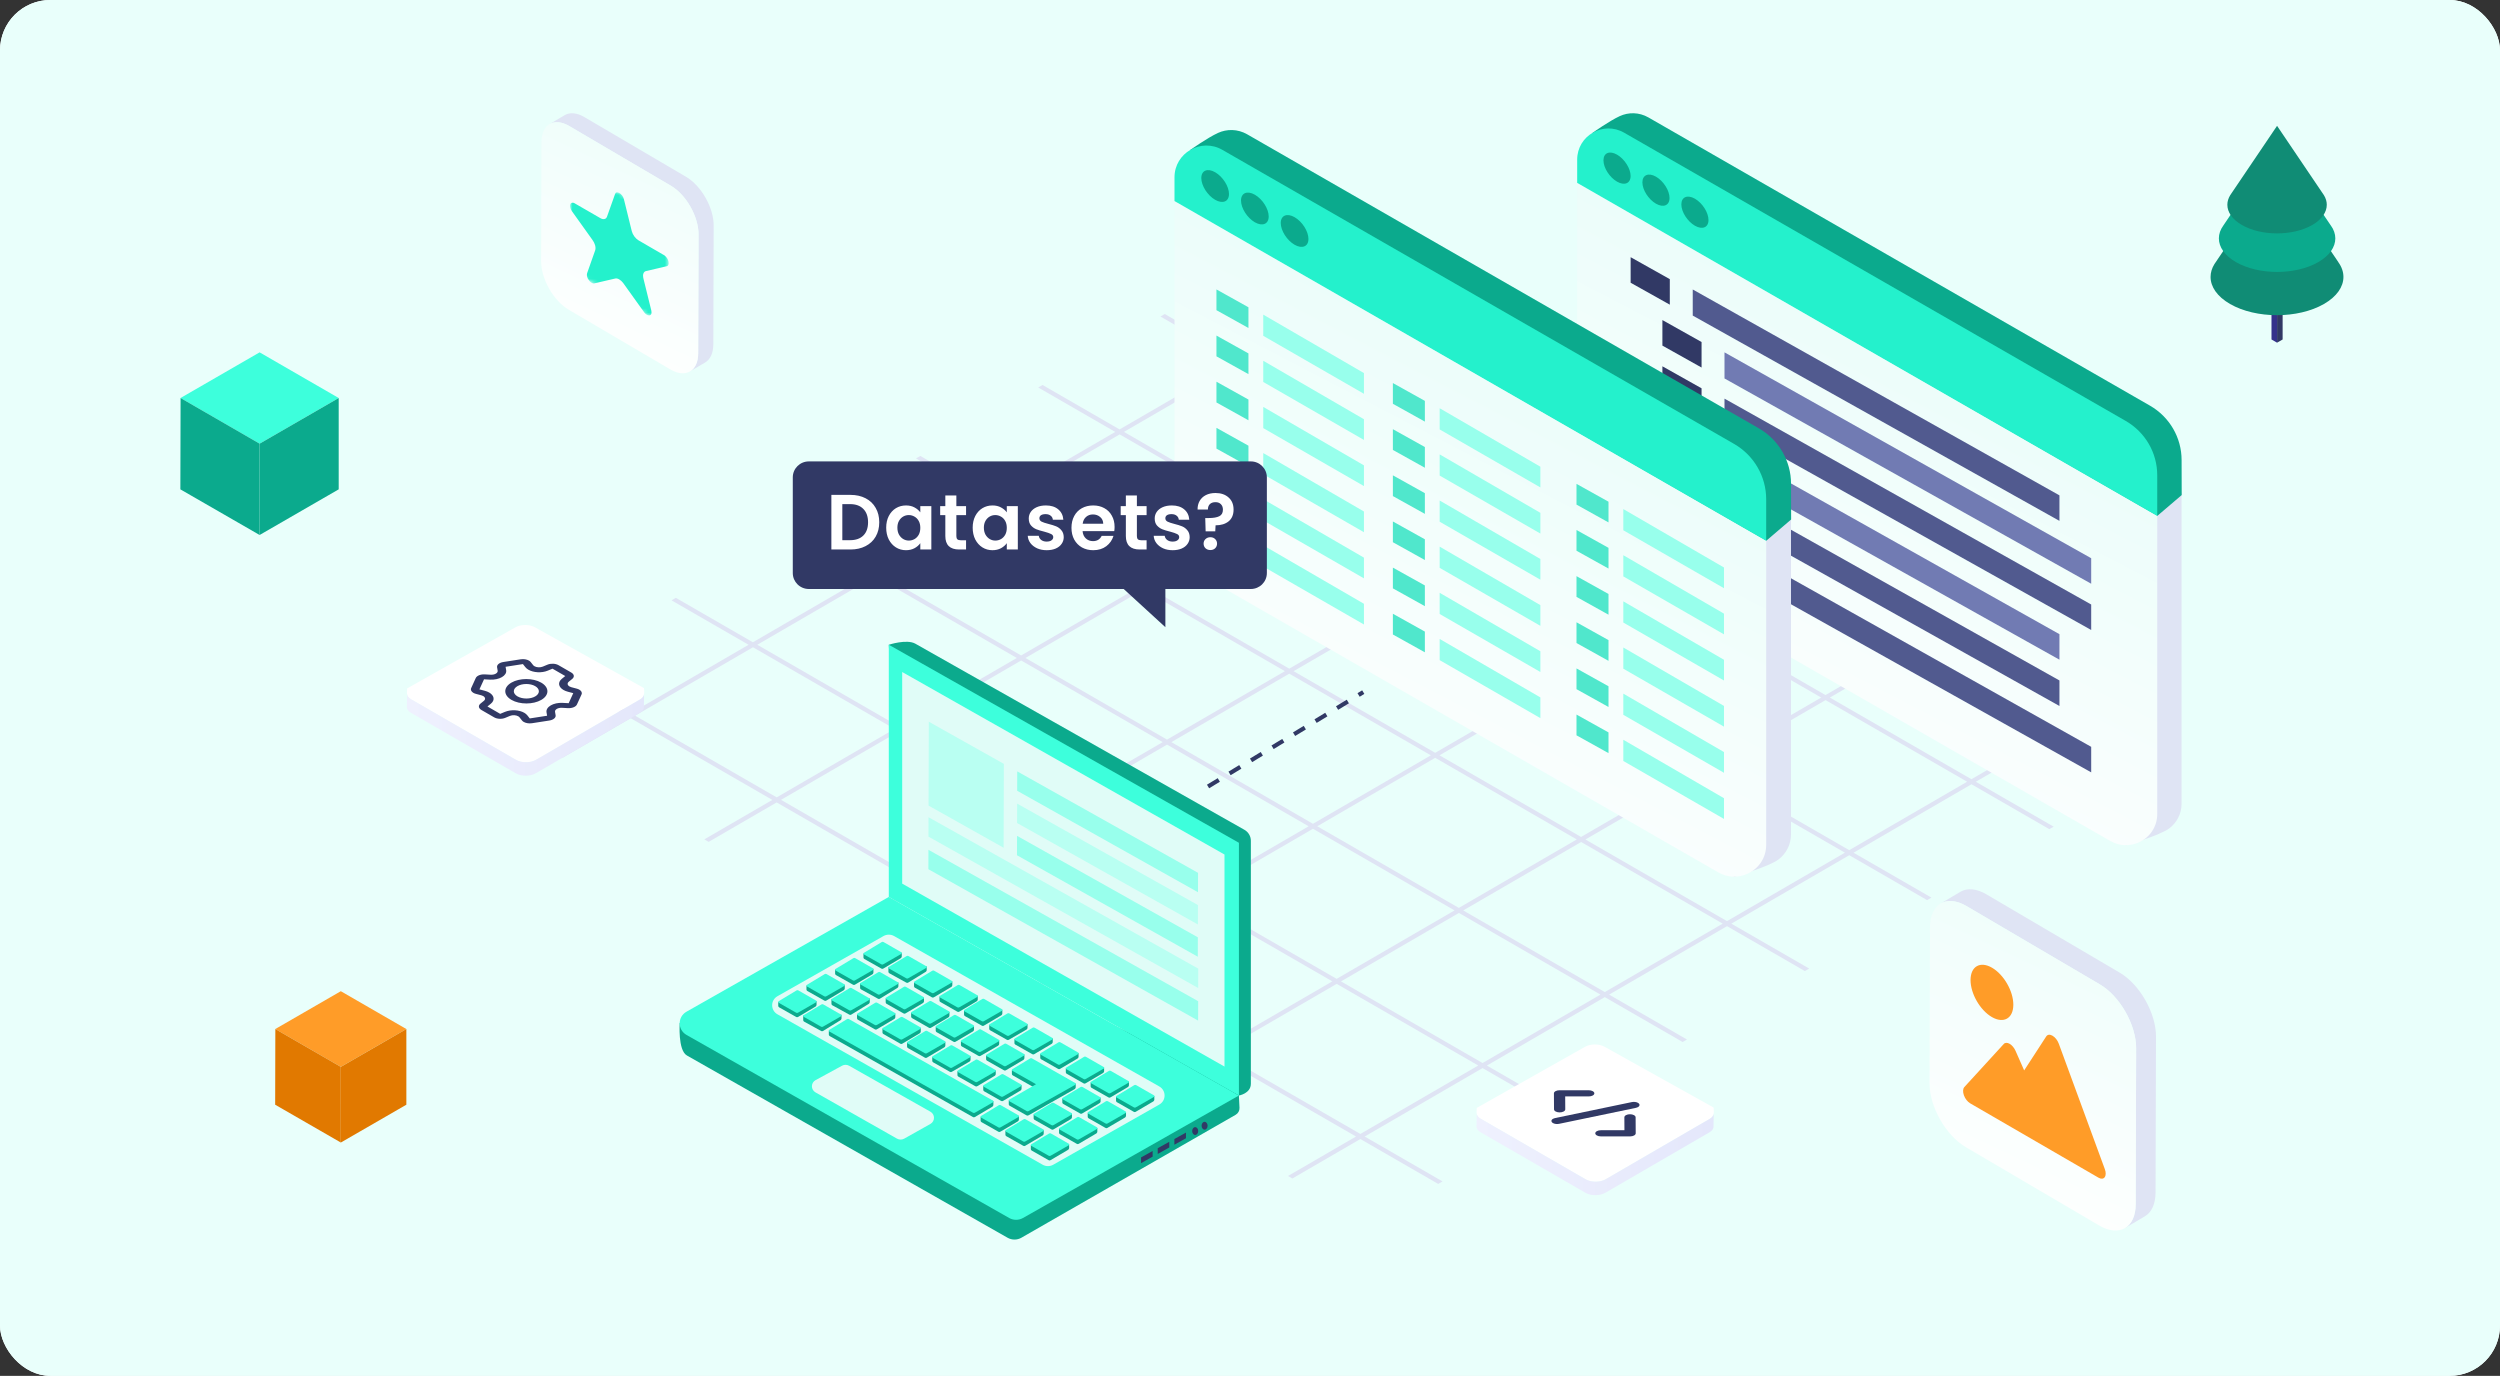 <svg width="596" height="328" viewBox="0 0 596 328" fill="none" xmlns="http://www.w3.org/2000/svg">
<rect x="0" y="0" width="596" height="328" fill="#333333" stroke="none"/>
<g clip-path="url(#clip0_1835_3737)">
<rect width="596" height="328" rx="12" fill="white"/>
<rect width="596" height="328" rx="12" fill="url(#paint0_linear_1835_3737)"/>
<path d="M151.407 170.623L179.509 154.307L213.266 173.776L185.163 190.092L151.407 170.623ZM186.2 190.684L214.303 174.367L248.052 193.829L219.95 210.145L186.2 190.684ZM220.98 210.744L249.082 194.427L282.838 213.896L254.736 230.213L220.98 210.744ZM255.773 230.811L283.876 214.495L317.625 233.956L289.523 250.273L255.773 230.811ZM290.56 250.871L318.662 234.555L352.411 254.016L324.309 270.333L290.56 250.871ZM180.539 153.708L208.649 137.392L242.405 156.861L214.296 173.177L180.539 153.708ZM215.333 173.776L243.443 157.459L277.192 176.921L249.082 193.238L215.333 173.776ZM250.112 193.836L278.222 177.519L311.978 196.988L283.868 213.305L250.112 193.836ZM284.906 213.896L313.015 197.579L346.765 217.041L318.655 233.358L284.906 213.896ZM319.692 233.964L347.802 217.647L381.551 237.109L353.441 253.425L319.692 233.964ZM209.679 136.793L237.788 120.477L271.545 139.946L243.435 156.262L209.679 136.793ZM244.465 156.861L272.575 140.544L306.324 160.006L278.214 176.323L244.465 156.861ZM279.252 176.921L307.361 160.604L341.118 180.073L313.008 196.39L279.252 176.921ZM314.038 196.981L342.148 180.664L375.897 200.126L347.787 216.443L314.038 196.981ZM348.832 217.049L376.942 200.732L410.691 220.194L382.581 236.51L348.832 217.049ZM238.818 119.878L266.928 103.562L300.685 123.031L272.575 139.347L238.818 119.878ZM273.605 139.946L301.715 123.629L335.464 143.091L307.354 159.408L273.605 139.946ZM308.391 160.006L336.501 143.689L370.258 163.158L342.148 179.475L308.391 160.006ZM343.178 180.066L371.288 163.749L405.037 183.211L376.927 199.528L343.178 180.066ZM377.964 200.134L406.074 183.817L439.823 203.279L411.713 219.595L377.964 200.134ZM267.951 102.963L296.061 86.647L329.817 106.116L301.707 122.432L267.951 102.963ZM302.737 123.031L330.847 106.714L364.596 126.176L336.486 142.493L302.737 123.031ZM337.524 143.091L365.633 126.774L399.39 146.243L371.28 162.56L337.524 143.091ZM372.31 163.151L400.42 146.834L434.169 166.296L406.059 182.613L372.31 163.151ZM407.104 183.218L435.214 166.902L468.963 186.364L440.853 202.68L407.104 183.218ZM297.091 86.048L325.2 69.732L358.957 89.201L330.847 105.517L297.091 86.048ZM331.877 106.116L359.987 89.799L393.736 109.261L365.626 125.577L331.877 106.116ZM366.663 126.176L394.773 109.859L428.53 129.328L400.42 145.645L366.663 126.176ZM401.45 146.243L429.56 129.927L463.309 149.388L435.199 165.705L401.45 146.243ZM436.236 166.303L464.346 149.987L498.095 169.449L469.986 185.765L436.236 166.303ZM446.032 120.36L444.995 119.762L429.545 128.73L395.789 109.261L409.288 101.424L408.251 100.825L394.751 108.662L361.002 89.201L374.502 81.363L373.464 80.765L359.965 88.602L326.208 69.133L339.708 61.296L338.671 60.698L325.171 68.535L306.821 57.947L305.791 58.545L324.156 69.141L296.046 85.457L277.681 74.862L276.651 75.46L295.016 86.056L266.906 102.372L248.541 91.777L247.511 92.375L265.876 102.971L237.767 119.287L219.402 108.692L218.372 109.29L236.737 119.886L208.627 136.202L190.262 125.607L189.232 126.205L207.597 136.801L179.487 153.117L161.122 142.522L160.092 143.12L178.457 153.716L150.355 170.032L131.99 159.437L130.96 160.035L149.325 170.631L133.115 180.037L134.152 180.635L150.362 171.229L184.119 190.698L167.909 200.104L168.946 200.703L185.156 191.297L218.905 210.758L202.695 220.164L203.732 220.763L219.942 211.357L253.699 230.826L239.447 239.101L240.484 239.699L254.736 231.424L288.485 250.886L272.275 260.292L273.313 260.89L289.523 251.484L323.272 270.946L307.062 280.352L308.099 280.951L324.309 271.544L342.871 282.25L343.901 281.651L325.339 270.946L353.441 254.629L372.003 265.334L373.033 264.736L354.471 254.031L382.581 237.714L401.143 248.419L402.173 247.821L383.611 237.116L411.721 220.799L430.283 231.504L431.313 230.906L412.751 220.201L440.86 203.884L459.422 214.589L460.453 213.991L441.89 203.286L470 186.969L488.562 197.674L489.592 197.076L471.03 186.371L499.14 170.054L517.702 180.759L518.732 180.161L500.17 169.456L513.67 161.619L512.632 161.02L499.133 168.857L465.383 149.396L478.883 141.558L477.846 140.96L464.346 148.797L430.597 129.336L446.047 120.367" fill="#DFE4F4"/>
<g clip-path="url(#clip1_1835_3737)">
<path d="M163.545 42.146L139.334 27.923C137.498 26.843 135.829 26.739 134.621 27.454L131.013 29.591C132.221 28.876 133.882 28.981 135.726 30.06L159.929 44.276C163.596 46.428 166.545 51.641 166.531 55.915L166.45 84.212C166.45 86.334 165.704 87.831 164.518 88.538L168.126 86.401C169.319 85.701 170.051 84.204 170.058 82.075L170.139 53.778C170.153 49.503 167.197 44.291 163.537 42.139L163.545 42.146Z" fill="#DFE4F4"/>
<path d="M159.93 44.276C163.596 46.428 166.546 51.641 166.531 55.915L166.451 84.212C166.436 88.486 163.465 90.221 159.805 88.069L135.602 73.854C131.943 71.702 128.986 66.489 129.001 62.215L129.082 33.918C129.089 29.636 132.068 27.908 135.727 30.061L159.93 44.276Z" fill="url(#paint1_linear_1835_3737)"/>
<g clip-path="url(#clip2_1835_3737)">
<mask id="mask0_1835_3737" style="mask-type:luminance" maskUnits="userSpaceOnUse" x="135" y="39" width="25" height="40">
<path d="M135.857 64.409L135.927 39.191L159.478 52.833L159.408 78.051L135.857 64.409Z" fill="white"/>
</mask>
<g mask="url(#mask0_1835_3737)">
<path d="M147.707 46.021C147.707 46.021 147.672 46.004 147.654 45.995C147.419 45.863 147.192 45.828 147 45.872C146.817 45.925 146.686 46.074 146.625 46.275L144.749 51.546C144.731 51.616 144.714 51.669 144.688 51.712C144.574 51.993 144.365 52.177 144.077 52.22C143.798 52.282 143.466 52.203 143.117 52.002L136.869 48.394C136.599 48.289 136.346 48.298 136.171 48.429C135.988 48.552 135.901 48.788 135.901 49.086C135.901 49.278 135.936 49.489 136.014 49.707C136.084 49.926 136.198 50.145 136.337 50.338L136.39 50.408L141.232 57.185C141.52 57.57 141.738 58.008 141.861 58.428C141.983 58.849 142 59.252 141.922 59.575C141.904 59.672 141.869 59.759 141.834 59.838L139.976 65.109V65.136L139.958 65.171C139.932 65.267 139.915 65.381 139.915 65.503C139.915 65.661 139.932 65.836 139.985 66.02C140.037 66.204 140.124 66.388 140.22 66.563C140.325 66.738 140.456 66.913 140.587 67.053C140.726 67.202 140.875 67.325 141.023 67.412C141.215 67.526 141.416 67.587 141.581 67.579L141.773 67.535L146.607 66.414L146.712 66.388C146.983 66.344 147.297 66.414 147.62 66.607C147.628 66.607 147.637 66.615 147.646 66.624C147.96 66.808 148.274 67.088 148.536 67.43C148.588 67.5 148.649 67.579 148.702 67.657L153.483 74.338L153.614 74.522C153.789 74.75 153.989 74.925 154.207 75.047C154.356 75.126 154.504 75.179 154.644 75.196C154.783 75.205 154.906 75.188 155.01 75.126C155.115 75.065 155.193 74.986 155.255 74.864C155.307 74.741 155.333 74.601 155.324 74.435C155.324 74.303 155.307 74.172 155.272 74.023L155.255 73.953L153.422 66.519C153.387 66.414 153.37 66.318 153.352 66.221C153.317 66.055 153.3 65.897 153.3 65.74C153.3 65.451 153.352 65.206 153.466 65.022C153.579 64.838 153.736 64.698 153.937 64.636L154.068 64.61L158.884 63.481L159.033 63.446C159.155 63.402 159.26 63.314 159.321 63.183C159.391 63.06 159.425 62.903 159.425 62.719C159.425 62.421 159.329 62.071 159.146 61.738C158.972 61.414 158.71 61.117 158.439 60.906L152.192 57.281C151.843 57.062 151.511 56.747 151.232 56.371C150.953 55.986 150.735 55.556 150.63 55.145L150.578 54.952L148.763 47.588L148.71 47.404C148.632 47.116 148.492 46.835 148.291 46.581C148.108 46.345 147.899 46.144 147.681 46.021" fill="#24F1CC"/>
</g>
</g>
</g>
<g clip-path="url(#clip3_1835_3737)">
<path d="M505.337 231.878L473.563 213.212C471.152 211.795 468.962 211.658 467.377 212.596L462.642 215.401C464.227 214.463 466.407 214.599 468.828 216.016L500.592 234.673C505.404 237.498 509.275 244.339 509.256 249.948L509.15 287.086C509.15 289.871 508.17 291.835 506.614 292.764L511.35 289.959C512.915 289.04 513.876 287.076 513.885 284.281L513.991 247.143C514.01 241.534 510.13 234.693 505.327 231.868L505.337 231.878Z" fill="#DFE4F4"/>
<path d="M500.592 234.673C505.404 237.498 509.275 244.339 509.256 249.948L509.15 287.086C509.131 292.695 505.232 294.973 500.429 292.148L468.665 273.492C463.862 270.667 459.982 263.826 460.001 258.216L460.107 221.079C460.116 215.46 464.026 213.192 468.828 216.017L500.592 234.673Z" fill="url(#paint2_linear_1835_3737)"/>
<g clip-path="url(#clip4_1835_3737)">
<path d="M474.894 230.702C472.078 229.07 469.787 230.38 469.778 233.628C469.769 236.877 472.045 240.833 474.861 242.464C477.679 244.096 479.969 242.786 479.978 239.537C479.987 236.288 477.711 232.335 474.894 230.702Z" fill="#FF9C28"/>
<path d="M489.323 246.917C488.699 246.555 488.124 246.617 487.825 247.077L482.561 255.185L480.499 250.51C480.183 249.794 479.661 249.173 479.1 248.848C478.54 248.523 478.015 248.538 477.697 248.886L468.302 259.153C467.943 259.545 467.9 260.301 468.192 261.116C468.484 261.931 469.063 262.67 469.694 263.036L500.294 280.767C500.892 281.114 501.449 281.071 501.756 280.655C502.065 280.24 502.08 279.511 501.797 278.737L490.813 248.81C490.518 248.005 489.945 247.279 489.32 246.917" fill="#FF9C28"/>
</g>
</g>
<g clip-path="url(#clip5_1835_3737)">
<path d="M506.822 201.5L388.817 128.872C384.169 126.198 380.145 127.59 380.145 122.243L380.437 49.771L520.087 117.459V191.58C520.087 194.058 518.919 196.129 517.191 197.458C514.934 199.186 506.822 201.507 506.822 201.507V201.5Z" fill="#DFE4F4"/>
<path d="M378.067 54.633L379.693 31.651C379.693 31.651 383.662 28.829 386.156 27.68C388.223 26.734 390.733 26.711 392.99 28.001L512.573 96.72C517.221 99.394 520.093 104.334 520.093 109.681L520.117 118.022L514.285 123.001L378.067 54.633Z" fill="#0BAA8D"/>
<path d="M514.286 122.931V194.066C514.286 197.193 512.423 199.686 509.914 200.82C507.846 201.758 505.345 201.781 503.096 200.491L383.512 131.78C378.865 129.106 376 124.174 376 118.827V43.338L514.286 122.931Z" fill="url(#paint3_linear_1835_3737)"/>
<path d="M403.549 75.235V69.012L490.972 118.093V124.177L403.549 75.235Z" fill="#515A8F"/>
<path d="M411.119 90.223V84L498.542 133.08V139.164L411.119 90.223Z" fill="#717BB3"/>
<path d="M411.119 101.258V95.034L498.542 144.115V150.19L411.119 101.258Z" fill="#515A8F"/>
<path d="M403.549 108.34V102.107L490.972 151.188V157.272L403.549 108.34Z" fill="#717BB3"/>
<path d="M403.549 119.365V113.142L490.972 162.223V168.307L403.549 119.365Z" fill="#515A8F"/>
<path d="M411.119 135.187V128.964L498.542 178.044V184.129L411.119 135.187Z" fill="#515A8F"/>
<path d="M398.081 72.634V66.55L388.744 61.312V67.405L398.081 72.634Z" fill="#313965"/>
<path d="M405.653 87.622V81.538L396.316 76.299V82.393L405.653 87.622Z" fill="#313965"/>
<path d="M405.653 98.657V92.573L396.316 87.325V93.428L405.653 98.657Z" fill="#313965"/>
<path d="M398.081 105.73V99.655L388.744 94.407V100.509L398.081 105.73Z" fill="#313965"/>
<path d="M398.081 116.764V110.68L388.744 105.442V111.535L398.081 116.764Z" fill="#313965"/>
<path d="M405.653 132.586V126.502L396.316 121.264V127.357L405.653 132.586Z" fill="#313965"/>
<path d="M514.286 113.308V123.001L376 43.596V38.053C376 32.339 382.21 28.774 387.182 31.628L506.765 100.347C511.421 103.021 514.286 107.953 514.286 113.3V113.308Z" fill="#24F1CC"/>
<path d="M400.833 48.731C400.833 50.514 402.285 52.788 404.069 53.812C405.86 54.837 407.304 54.227 407.304 52.452C407.304 50.678 405.852 48.395 404.069 47.371C402.278 46.347 400.833 46.957 400.833 48.731Z" fill="#0BAA8D"/>
<path d="M391.546 43.478C391.546 45.261 392.998 47.536 394.782 48.56C396.573 49.584 398.017 48.974 398.017 47.199C398.017 45.425 396.565 43.142 394.782 42.118C392.99 41.094 391.546 41.704 391.546 43.478Z" fill="#0BAA8D"/>
<path d="M382.265 38.225C382.265 40.008 383.717 42.282 385.501 43.306C387.292 44.331 388.736 43.721 388.736 41.946C388.736 40.172 387.284 37.889 385.501 36.865C383.709 35.841 382.265 36.451 382.265 38.225Z" fill="#0BAA8D"/>
</g>
<g clip-path="url(#clip6_1835_3737)">
<path d="M413.445 209L293.072 134.915C288.331 132.188 284.226 133.607 284.226 128.153L284.524 54.228L426.976 123.273V198.881C426.976 201.409 425.785 203.522 424.022 204.878C421.72 206.64 413.445 209.008 413.445 209.008V209Z" fill="#DFE4F4"/>
<path d="M282.109 59.188L283.768 35.745C283.768 35.745 287.816 32.866 290.36 31.694C292.469 30.729 295.029 30.705 297.331 32.021L419.313 102.119C424.054 104.846 426.984 109.885 426.984 115.339L427.008 123.847L421.06 128.927L282.109 59.188Z" fill="#0BAA8D"/>
<path d="M421.06 128.855V201.417C421.06 204.607 419.16 207.15 416.6 208.306C414.491 209.263 411.939 209.287 409.645 207.972L287.663 137.881C282.922 135.154 280 130.123 280 124.669V47.666L421.06 128.855Z" fill="url(#paint4_linear_1835_3737)"/>
<path d="M421.06 119.039V128.927L280 47.928V42.275C280 36.446 286.335 32.81 291.406 35.721L413.388 105.819C418.138 108.546 421.06 113.577 421.06 119.031V119.039Z" fill="#24F1CC"/>
<path d="M305.332 53.167C305.332 54.985 306.813 57.306 308.632 58.35C310.46 59.395 311.933 58.773 311.933 56.963C311.933 55.153 310.452 52.824 308.632 51.78C306.805 50.735 305.332 51.357 305.332 53.167Z" fill="#0BAA8D"/>
<path d="M295.857 47.809C295.857 49.627 297.339 51.947 299.158 52.992C300.985 54.037 302.458 53.415 302.458 51.605C302.458 49.794 300.977 47.466 299.158 46.422C297.33 45.377 295.857 45.999 295.857 47.809Z" fill="#0BAA8D"/>
<path d="M286.391 42.45C286.391 44.269 287.872 46.589 289.691 47.633C291.518 48.678 292.991 48.056 292.991 46.246C292.991 44.436 291.51 42.108 289.691 41.063C287.864 40.018 286.391 40.64 286.391 42.45Z" fill="#0BAA8D"/>
<path d="M301.159 80.062V75.009L325.163 88.942V93.882L301.159 80.062Z" fill="#98FFEC"/>
<path d="M343.219 102.379V97.326L367.223 111.26V116.2L343.219 102.379Z" fill="#98FFEC"/>
<path d="M386.996 126.414V121.361L411 135.294V140.234L386.996 126.414Z" fill="#98FFEC"/>
<path d="M297.629 78.194V73.254L290 69V73.948L297.629 78.194Z" fill="#50E7CC"/>
<path d="M339.689 100.511V95.571L332.061 91.318V96.265L339.689 100.511Z" fill="#50E7CC"/>
<path d="M383.466 124.546V119.606L375.837 115.352V120.299L383.466 124.546Z" fill="#50E7CC"/>
<path d="M301.159 102.062V97.009L325.163 110.942V115.882L301.159 102.062Z" fill="#98FFEC"/>
<path d="M343.219 124.379V119.326L367.223 133.26V138.2L343.219 124.379Z" fill="#98FFEC"/>
<path d="M386.996 148.414V143.361L411 157.294V162.234L386.996 148.414Z" fill="#98FFEC"/>
<path d="M297.629 100.194V95.254L290 91V95.948L297.629 100.194Z" fill="#50E7CC"/>
<path d="M339.689 122.511V117.571L332.061 113.318V118.265L339.689 122.511Z" fill="#50E7CC"/>
<path d="M383.466 146.546V141.606L375.837 137.352V142.299L383.466 146.546Z" fill="#50E7CC"/>
<path d="M301.159 124.062V119.009L325.163 132.942V137.882L301.159 124.062Z" fill="#98FFEC"/>
<path d="M343.219 146.379V141.326L367.223 155.26V160.2L343.219 146.379Z" fill="#98FFEC"/>
<path d="M386.996 170.414V165.361L411 179.294V184.234L386.996 170.414Z" fill="#98FFEC"/>
<path d="M297.629 122.194V117.254L290 113V117.947L297.629 122.194Z" fill="#50E7CC"/>
<path d="M339.689 144.511V139.571L332.061 135.318V140.265L339.689 144.511Z" fill="#50E7CC"/>
<path d="M383.466 168.546V163.606L375.837 159.352V164.299L383.466 168.546Z" fill="#50E7CC"/>
<path d="M301.159 91.062V86.009L325.163 99.942V104.882L301.159 91.062Z" fill="#98FFEC"/>
<path d="M343.219 113.379V108.326L367.223 122.26V127.2L343.219 113.379Z" fill="#98FFEC"/>
<path d="M386.996 137.414V132.361L411 146.294V151.234L386.996 137.414Z" fill="#98FFEC"/>
<path d="M297.629 89.194V84.254L290 80V84.948L297.629 89.194Z" fill="#50E7CC"/>
<path d="M339.689 111.511V106.571L332.061 102.318V107.265L339.689 111.511Z" fill="#50E7CC"/>
<path d="M383.466 135.546V130.606L375.837 126.352V131.299L383.466 135.546Z" fill="#50E7CC"/>
<path d="M301.159 113.062V108.009L325.163 121.942V126.882L301.159 113.062Z" fill="#98FFEC"/>
<path d="M343.219 135.379V130.326L367.223 144.26V149.2L343.219 135.379Z" fill="#98FFEC"/>
<path d="M386.996 159.414V154.361L411 168.294V173.234L386.996 159.414Z" fill="#98FFEC"/>
<path d="M297.629 111.194V106.254L290 102V106.947L297.629 111.194Z" fill="#50E7CC"/>
<path d="M339.689 133.511V128.571L332.061 124.318V129.265L339.689 133.511Z" fill="#50E7CC"/>
<path d="M383.466 157.546V152.606L375.837 148.352V153.299L383.466 157.546Z" fill="#50E7CC"/>
<path d="M301.159 135.062V130.009L325.163 143.942V148.882L301.159 135.062Z" fill="#98FFEC"/>
<path d="M343.219 157.379V152.326L367.223 166.26V171.2L343.219 157.379Z" fill="#98FFEC"/>
<path d="M386.996 181.414V176.361L411 190.294V195.234L386.996 181.414Z" fill="#98FFEC"/>
<path d="M297.629 133.194V128.254L290 124V128.947L297.629 133.194Z" fill="#50E7CC"/>
<path d="M339.689 155.511V150.571L332.061 146.318V151.265L339.689 155.511Z" fill="#50E7CC"/>
<path d="M383.466 179.546V174.606L375.837 170.352V175.299L383.466 179.546Z" fill="#50E7CC"/>
<path d="M288 187.5L325 165" stroke="#313965" stroke-linejoin="round" stroke-dasharray="3 3"/>
</g>
<path d="M61.889 105.772L43.033 94.886L61.889 84L80.744 94.886L61.889 105.772Z" fill="#3DFFDC"/>
<path d="M61.893 127.544L43 116.662L43.05 94.89L61.889 105.772L61.893 127.544Z" fill="#0BAA8D"/>
<path d="M80.746 116.658L61.891 127.544V105.772L80.746 94.886V116.658Z" fill="#0BAA8D"/>
<path d="M81.25 254.341L65.627 245.322L81.25 236.302L96.872 245.322L81.25 254.341Z" fill="#FF9C28"/>
<path d="M81.253 272.38L65.6 263.364L65.641 245.325L81.25 254.341L81.253 272.38Z" fill="#E17900"/>
<path d="M96.876 263.361L81.253 272.38V254.341L96.876 245.322V263.361Z" fill="#E17900"/>
<g clip-path="url(#clip7_1835_3737)">
<path d="M162.038 243.879L210.254 219.947C211.263 219.376 212.508 219.376 213.517 219.947L295.217 258.451L295.498 264.116C295.53 264.793 295.172 265.427 294.579 265.766L243.483 295.086C242.474 295.657 241.229 295.657 240.22 295.086L163.756 251.626C161.579 250.39 162.045 243.879 162.045 243.879H162.038Z" fill="#0BAA8D"/>
<path d="M163.673 241.181L211.888 213.83L295.351 261.174L243.866 290.375C242.857 290.946 241.612 290.946 240.603 290.375L163.673 246.733C161.495 245.497 161.495 242.411 163.673 241.181Z" fill="#3DFFDC"/>
<path d="M211.889 153.709L214.737 209.86C214.737 210.939 215.324 211.936 216.275 212.475L295.358 261.174C295.358 261.174 298.205 260.691 298.205 258.363V200.437C298.205 199.358 297.618 198.361 296.667 197.821L218.223 153.458C216.173 152.297 211.889 153.709 211.889 153.709Z" fill="#0BAA8D"/>
<path d="M211.889 153.709V213.83L295.358 261.174V200.92L211.889 153.709Z" fill="#3DFFDC"/>
<path d="M185.351 237.493L210.618 223.159C211.403 222.713 212.374 222.713 213.159 223.159L276.367 259.009C278.06 259.969 278.06 262.372 276.367 263.332L251.101 277.666C250.315 278.111 249.345 278.111 248.559 277.666L185.351 241.815C183.659 240.855 183.659 238.452 185.351 237.493Z" fill="#E0FCF7"/>
<path d="M282.734 270.006V271.355L279.975 272.904L279.969 271.543L282.734 270.006Z" fill="#313965"/>
<path d="M278.756 272.202L278.762 273.551L276.003 275.1L275.997 273.739L278.756 272.202Z" fill="#313965"/>
<path d="M274.784 274.391L274.79 275.746L272.032 277.289L272.025 275.934L274.784 274.391Z" fill="#313965"/>
<path d="M285.652 269.642C285.652 270.157 285.333 270.577 284.937 270.577C284.541 270.577 284.215 270.163 284.215 269.642C284.215 269.122 284.535 268.708 284.93 268.708C285.326 268.708 285.652 269.122 285.652 269.642Z" fill="#313965"/>
<path d="M287.893 268.375C287.893 268.89 287.574 269.31 287.178 269.31C286.782 269.31 286.457 268.896 286.457 268.375C286.457 267.855 286.776 267.44 287.172 267.44C287.568 267.44 287.893 267.855 287.893 268.375Z" fill="#313965"/>
<path d="M214.979 227.13V227.97C214.979 228.177 214.87 228.365 214.691 228.466L210.554 230.918C210.42 231 210.254 231 210.126 230.918L206.052 228.616C205.924 228.547 205.848 228.416 205.848 228.271V227.33L214.985 227.13H214.979Z" fill="#0BAA8D"/>
<path d="M220.93 230.379V231.22C220.93 231.427 220.822 231.615 220.643 231.715L216.499 234.262C216.365 234.344 216.199 234.344 216.071 234.262L212.004 232.023C211.876 231.954 211.799 231.822 211.799 231.678V230.586L220.937 230.385L220.93 230.379Z" fill="#0BAA8D"/>
<path d="M227.034 233.98V234.82C227.034 235.027 226.926 235.215 226.747 235.316L222.603 237.769C222.469 237.85 222.303 237.85 222.175 237.769L218.108 235.466C217.98 235.397 217.903 235.266 217.903 235.121V234.18L227.041 233.98H227.034Z" fill="#0BAA8D"/>
<path d="M233.1 237.392V238.233C233.1 238.44 232.992 238.628 232.813 238.728L228.669 241.194C228.535 241.275 228.369 241.275 228.241 241.194L224.174 238.873C224.046 238.804 223.969 238.672 223.969 238.528V237.587L233.107 237.386L233.1 237.392Z" fill="#0BAA8D"/>
<path d="M238.956 240.742V241.583C238.956 241.79 238.848 241.978 238.669 242.078L234.525 244.531C234.391 244.613 234.225 244.613 234.097 244.531L230.03 242.229C229.902 242.16 229.825 242.028 229.825 241.884V240.943L238.963 240.742H238.956Z" fill="#0BAA8D"/>
<path d="M244.964 244.136V244.976C244.964 245.183 244.856 245.372 244.677 245.472L240.482 247.893C240.348 247.975 240.182 247.975 240.054 247.893L236.044 245.623C235.916 245.554 235.84 245.422 235.84 245.278V244.337L244.977 244.136H244.964Z" fill="#0BAA8D"/>
<path d="M250.973 247.536V248.377C250.973 248.584 250.864 248.772 250.685 248.872L246.541 251.325C246.407 251.406 246.241 251.406 246.114 251.325L242.046 249.023C241.918 248.954 241.842 248.822 241.842 248.678V247.737L250.979 247.536H250.973Z" fill="#0BAA8D"/>
<path d="M257.129 251.043V251.883C257.129 252.09 257.02 252.278 256.841 252.379L252.697 254.832C252.563 254.913 252.397 254.913 252.269 254.832L248.202 252.529C248.074 252.46 247.998 252.329 247.998 252.184V251.243L257.135 251.043H257.129Z" fill="#0BAA8D"/>
<path d="M263.22 254.493V255.333C263.22 255.54 263.112 255.729 262.933 255.829L258.77 258.282C258.636 258.363 258.47 258.363 258.342 258.282L254.294 255.98C254.166 255.911 254.089 255.779 254.089 255.635V254.694L263.227 254.493H263.22Z" fill="#0BAA8D"/>
<path d="M269.139 257.843V258.683C269.139 258.89 269.03 259.078 268.851 259.179L264.707 261.632C264.573 261.713 264.407 261.713 264.28 261.632L260.212 259.329C260.084 259.26 260.008 259.129 260.008 258.984V258.043L269.145 257.843H269.139Z" fill="#0BAA8D"/>
<path d="M275.192 261.274V262.115C275.192 262.322 275.083 262.51 274.905 262.61L270.735 265.063C270.601 265.145 270.435 265.145 270.307 265.063L266.265 262.761C266.138 262.692 266.061 262.56 266.061 262.416V261.475L275.198 261.274H275.192Z" fill="#0BAA8D"/>
<path d="M210.113 229.896L205.95 227.531C205.803 227.443 205.803 227.236 205.95 227.155L210.209 224.583C210.343 224.501 210.503 224.501 210.637 224.583L214.889 227.023C215.03 227.111 215.03 227.311 214.889 227.399L210.547 229.896C210.413 229.977 210.247 229.977 210.12 229.896H210.113Z" fill="#3DFFDC"/>
<path d="M216.058 233.233L211.895 230.868C211.748 230.78 211.748 230.573 211.895 230.492L216.154 227.92C216.288 227.838 216.448 227.838 216.582 227.92L220.834 230.36C220.975 230.448 220.975 230.649 220.834 230.736L216.492 233.233C216.358 233.315 216.192 233.315 216.064 233.233H216.058Z" fill="#3DFFDC"/>
<path d="M222.169 236.727L218.006 234.362C217.859 234.275 217.859 234.068 218.006 233.986L222.265 231.414C222.399 231.332 222.558 231.332 222.692 231.414L226.945 233.854C227.086 233.942 227.086 234.143 226.945 234.231L222.603 236.727C222.469 236.809 222.303 236.809 222.175 236.727H222.169Z" fill="#3DFFDC"/>
<path d="M228.235 240.152L224.072 237.787C223.925 237.7 223.925 237.493 224.072 237.411L228.331 234.839C228.465 234.758 228.624 234.758 228.758 234.839L233.011 237.279C233.151 237.367 233.151 237.568 233.011 237.656L228.669 240.152C228.535 240.234 228.369 240.234 228.241 240.152H228.235Z" fill="#3DFFDC"/>
<path d="M234.09 243.465L229.927 241.1C229.78 241.012 229.78 240.805 229.927 240.723L234.186 238.151C234.32 238.07 234.48 238.07 234.614 238.151L238.866 240.592C239.007 240.679 239.007 240.88 238.866 240.968L234.524 243.465C234.39 243.546 234.224 243.546 234.097 243.465H234.09Z" fill="#3DFFDC"/>
<path d="M240.093 246.909L235.929 244.544C235.783 244.456 235.783 244.249 235.929 244.167L240.188 241.595C240.323 241.514 240.482 241.514 240.616 241.595L244.869 244.035C245.009 244.123 245.009 244.324 244.869 244.412L240.527 246.909C240.393 246.99 240.227 246.99 240.099 246.909H240.093Z" fill="#3DFFDC"/>
<path d="M246.107 250.309L241.944 247.944C241.797 247.856 241.797 247.649 241.944 247.567L246.203 244.995C246.337 244.914 246.497 244.914 246.631 244.995L250.884 247.435C251.024 247.523 251.024 247.724 250.884 247.812L246.542 250.309C246.407 250.39 246.241 250.39 246.114 250.309H246.107Z" fill="#3DFFDC"/>
<path d="M252.257 253.796L248.094 251.431C247.947 251.344 247.947 251.137 248.094 251.055L252.353 248.483C252.487 248.402 252.646 248.402 252.78 248.483L257.033 250.923C257.173 251.011 257.173 251.212 257.033 251.3L252.691 253.796C252.557 253.878 252.391 253.878 252.263 253.796H252.257Z" fill="#3DFFDC"/>
<path d="M258.354 257.253L254.191 254.888C254.044 254.8 254.044 254.593 254.191 254.512L258.45 251.94C258.584 251.858 258.744 251.858 258.878 251.94L263.131 254.38C263.271 254.468 263.271 254.669 263.131 254.756L258.789 257.253C258.655 257.335 258.489 257.335 258.361 257.253H258.354Z" fill="#3DFFDC"/>
<path d="M264.273 260.609L260.11 258.244C259.963 258.156 259.97 257.949 260.11 257.868L264.369 255.296C264.503 255.214 264.663 255.214 264.797 255.296L269.05 257.736C269.19 257.824 269.19 258.025 269.05 258.112L264.708 260.609C264.574 260.691 264.408 260.691 264.28 260.609H264.273Z" fill="#3DFFDC"/>
<path d="M270.327 264.003L266.164 261.638C266.017 261.55 266.017 261.343 266.164 261.262L270.423 258.69C270.557 258.608 270.717 258.608 270.851 258.69L275.103 261.13C275.244 261.218 275.244 261.418 275.103 261.506L270.761 264.003C270.627 264.085 270.461 264.085 270.333 264.003H270.327Z" fill="#3DFFDC"/>
<path d="M208.223 230.969V231.809C208.223 232.016 208.115 232.204 207.936 232.305L203.798 234.758C203.664 234.839 203.498 234.839 203.37 234.758L199.297 232.455C199.169 232.386 199.092 232.255 199.092 232.11V231.169L208.23 230.969H208.223Z" fill="#0BAA8D"/>
<path d="M214.18 234.218V235.059C214.18 235.266 214.072 235.454 213.893 235.554L209.749 238.101C209.615 238.183 209.449 238.183 209.321 238.101L205.254 235.862C205.126 235.793 205.049 235.661 205.049 235.517V234.425L214.187 234.224L214.18 234.218Z" fill="#0BAA8D"/>
<path d="M220.279 237.819V238.66C220.279 238.867 220.17 239.055 219.992 239.155L215.848 241.608C215.713 241.689 215.547 241.689 215.42 241.608L211.352 239.306C211.225 239.237 211.148 239.105 211.148 238.961V238.02L220.285 237.819H220.279Z" fill="#0BAA8D"/>
<path d="M226.344 241.231V242.072C226.344 242.279 226.236 242.467 226.057 242.568L221.913 245.033C221.779 245.115 221.613 245.115 221.485 245.033L217.418 242.712C217.29 242.643 217.213 242.511 217.213 242.367V241.426L226.351 241.225L226.344 241.231Z" fill="#0BAA8D"/>
<path d="M232.206 244.575V245.416C232.206 245.623 232.098 245.811 231.919 245.911L227.775 248.364C227.641 248.446 227.475 248.446 227.347 248.364L223.28 246.062C223.152 245.993 223.075 245.861 223.075 245.717V244.776L232.213 244.575H232.206Z" fill="#0BAA8D"/>
<path d="M238.209 247.975V248.816C238.209 249.023 238.1 249.211 237.921 249.311L233.726 251.733C233.592 251.814 233.426 251.814 233.298 251.733L229.288 249.462C229.161 249.393 229.084 249.261 229.084 249.117V248.176L238.221 247.975H238.209Z" fill="#0BAA8D"/>
<path d="M244.217 251.375V252.216C244.217 252.423 244.109 252.611 243.93 252.711L239.786 255.164C239.652 255.246 239.486 255.246 239.358 255.164L235.291 252.862C235.163 252.793 235.086 252.661 235.086 252.517V251.576L244.224 251.375H244.217Z" fill="#0BAA8D"/>
<path d="M262.384 261.682V262.522C262.384 262.729 262.275 262.918 262.097 263.018L257.953 265.471C257.818 265.552 257.652 265.552 257.525 265.471L253.457 263.169C253.33 263.1 253.253 262.968 253.253 262.824V261.883L262.39 261.682H262.384Z" fill="#0BAA8D"/>
<path d="M268.443 265.113V265.954C268.443 266.161 268.334 266.349 268.156 266.449L263.986 268.902C263.852 268.984 263.686 268.984 263.558 268.902L259.516 266.6C259.389 266.531 259.312 266.399 259.312 266.255V265.314L268.449 265.113H268.443Z" fill="#0BAA8D"/>
<path d="M203.357 233.735L199.194 231.37C199.047 231.282 199.047 231.075 199.194 230.994L203.453 228.422C203.587 228.34 203.747 228.34 203.881 228.422L208.134 230.862C208.274 230.95 208.274 231.151 208.134 231.238L203.792 233.735C203.657 233.817 203.491 233.817 203.364 233.735H203.357Z" fill="#3DFFDC"/>
<path d="M209.309 237.072L205.145 234.707C204.998 234.62 204.998 234.413 205.145 234.331L209.404 231.759C209.538 231.677 209.698 231.677 209.832 231.759L214.085 234.199C214.225 234.287 214.225 234.488 214.085 234.576L209.743 237.072C209.609 237.154 209.443 237.154 209.315 237.072H209.309Z" fill="#3DFFDC"/>
<path d="M215.413 240.567L211.25 238.202C211.103 238.114 211.103 237.907 211.25 237.825L215.509 235.253C215.643 235.172 215.803 235.172 215.937 235.253L220.189 237.693C220.33 237.781 220.33 237.982 220.189 238.07L215.847 240.567C215.713 240.648 215.547 240.648 215.419 240.567H215.413Z" fill="#3DFFDC"/>
<path d="M221.486 243.992L217.323 241.627C217.176 241.539 217.176 241.332 217.323 241.25L221.582 238.678C221.716 238.597 221.875 238.597 222.009 238.678L226.262 241.118C226.402 241.206 226.402 241.407 226.262 241.495L221.92 243.992C221.786 244.073 221.62 244.073 221.492 243.992H221.486Z" fill="#3DFFDC"/>
<path d="M227.341 247.304L223.178 244.939C223.031 244.851 223.031 244.644 223.178 244.562L227.437 241.99C227.571 241.909 227.731 241.909 227.865 241.99L232.117 244.431C232.258 244.518 232.258 244.719 232.117 244.807L227.775 247.304C227.641 247.385 227.475 247.385 227.348 247.304H227.341Z" fill="#3DFFDC"/>
<path d="M233.337 250.748L229.174 248.383C229.027 248.295 229.027 248.088 229.174 248.006L233.433 245.434C233.567 245.353 233.726 245.353 233.86 245.434L238.113 247.875C238.254 247.963 238.254 248.163 238.113 248.251L233.771 250.748C233.637 250.829 233.471 250.829 233.343 250.748H233.337Z" fill="#3DFFDC"/>
<path d="M239.358 254.148L235.195 251.783C235.048 251.695 235.048 251.488 235.195 251.406L239.454 248.834C239.588 248.753 239.747 248.753 239.881 248.834L244.134 251.275C244.275 251.362 244.275 251.563 244.134 251.651L239.792 254.148C239.658 254.229 239.492 254.229 239.364 254.148H239.358Z" fill="#3DFFDC"/>
<path d="M257.518 264.448L253.355 262.083C253.208 261.995 253.208 261.788 253.355 261.707L257.614 259.135C257.748 259.053 257.908 259.053 258.042 259.135L262.294 261.575C262.435 261.663 262.435 261.864 262.294 261.952L257.952 264.448C257.818 264.53 257.652 264.53 257.524 264.448H257.518Z" fill="#3DFFDC"/>
<path d="M263.577 267.842L259.414 265.477C259.267 265.389 259.267 265.182 259.414 265.101L263.673 262.529C263.807 262.447 263.967 262.447 264.101 262.529L268.353 264.969C268.494 265.057 268.494 265.257 268.353 265.345L264.011 267.842C263.877 267.923 263.711 267.923 263.583 267.842H263.577Z" fill="#3DFFDC"/>
<path d="M201.391 234.764V235.605C201.391 235.812 201.282 236 201.103 236.1L196.966 238.553C196.832 238.634 196.666 238.634 196.538 238.553L192.464 236.251C192.336 236.182 192.26 236.05 192.26 235.906V234.965L201.397 234.764H201.391Z" fill="#0BAA8D"/>
<path d="M207.349 238.013V238.854C207.349 239.061 207.24 239.249 207.061 239.349L202.917 241.896C202.783 241.978 202.617 241.978 202.49 241.896L198.422 239.657C198.294 239.588 198.218 239.456 198.218 239.312V238.22L207.355 238.02L207.349 238.013Z" fill="#0BAA8D"/>
<path d="M213.446 241.614V242.455C213.446 242.662 213.338 242.85 213.159 242.95L209.015 245.403C208.881 245.485 208.715 245.485 208.587 245.403L204.52 243.101C204.392 243.032 204.315 242.9 204.315 242.756V241.815L213.453 241.614H213.446Z" fill="#0BAA8D"/>
<path d="M219.512 245.027V245.867C219.512 246.074 219.404 246.262 219.225 246.363L215.081 248.828C214.947 248.91 214.781 248.91 214.653 248.828L210.586 246.507C210.458 246.438 210.381 246.306 210.381 246.162V245.221L219.519 245.02L219.512 245.027Z" fill="#0BAA8D"/>
<path d="M225.374 248.37V249.211C225.374 249.418 225.266 249.606 225.087 249.706L220.943 252.159C220.809 252.241 220.643 252.241 220.515 252.159L216.447 249.857C216.32 249.788 216.243 249.656 216.243 249.512V248.571L225.381 248.37H225.374Z" fill="#0BAA8D"/>
<path d="M231.377 251.77V252.611C231.377 252.818 231.268 253.006 231.089 253.106L226.894 255.528C226.76 255.609 226.594 255.609 226.466 255.528L222.456 253.257C222.329 253.188 222.252 253.056 222.252 252.912V251.971L231.389 251.77H231.377Z" fill="#0BAA8D"/>
<path d="M237.385 255.17V256.011C237.385 256.218 237.276 256.406 237.098 256.506L232.954 258.959C232.819 259.041 232.653 259.041 232.526 258.959L228.458 256.657C228.331 256.588 228.254 256.456 228.254 256.312V255.371L237.391 255.17H237.385Z" fill="#0BAA8D"/>
<path d="M243.541 258.677V259.518C243.541 259.725 243.432 259.913 243.253 260.013L239.109 262.466C238.975 262.548 238.809 262.548 238.681 262.466L234.614 260.164C234.486 260.095 234.41 259.963 234.41 259.819V258.878L243.547 258.677H243.541Z" fill="#0BAA8D"/>
<path d="M254.051 258.382C254.191 258.275 254.274 258.112 254.274 257.937V257.096L241.235 255.082V256.023C241.235 256.168 241.312 256.299 241.44 256.368L248.987 260.647L240.488 262.322V263.263C240.488 263.407 240.565 263.539 240.693 263.608L244.741 265.91C244.875 265.991 245.041 265.991 245.169 265.91L256.164 259.668C256.343 259.568 256.452 259.373 256.452 259.172V258.332L254.038 258.382H254.051Z" fill="#0BAA8D"/>
<path d="M255.551 265.477V266.318C255.551 266.525 255.442 266.713 255.264 266.813L251.12 269.266C250.985 269.348 250.819 269.348 250.692 269.266L246.624 266.964C246.497 266.895 246.42 266.763 246.42 266.619V265.678L255.557 265.477H255.551Z" fill="#0BAA8D"/>
<path d="M261.604 268.908V269.749C261.604 269.956 261.496 270.144 261.317 270.245L257.147 272.697C257.013 272.779 256.847 272.779 256.719 272.697L252.677 270.395C252.55 270.326 252.473 270.194 252.473 270.05V269.109L261.611 268.908H261.604Z" fill="#0BAA8D"/>
<path d="M196.525 237.53L192.362 235.165C192.215 235.077 192.215 234.87 192.362 234.789L196.621 232.217C196.755 232.135 196.915 232.135 197.049 232.217L201.302 234.657C201.442 234.745 201.442 234.946 201.302 235.034L196.96 237.53C196.825 237.612 196.659 237.612 196.532 237.53H196.525Z" fill="#3DFFDC"/>
<path d="M202.476 240.861L198.313 238.496C198.166 238.409 198.166 238.202 198.313 238.12L202.572 235.548C202.706 235.466 202.866 235.466 203 235.548L207.253 237.988C207.393 238.076 207.393 238.277 207.253 238.365L202.911 240.861C202.777 240.943 202.611 240.943 202.483 240.861H202.476Z" fill="#3DFFDC"/>
<path d="M208.581 244.362L204.418 241.997C204.271 241.909 204.271 241.702 204.418 241.62L208.677 239.048C208.811 238.967 208.97 238.967 209.105 239.048L213.357 241.489C213.498 241.576 213.498 241.777 213.357 241.865L209.015 244.362C208.881 244.443 208.715 244.443 208.587 244.362H208.581Z" fill="#3DFFDC"/>
<path d="M214.646 247.787L210.483 245.422C210.336 245.334 210.336 245.127 210.483 245.046L214.742 242.474C214.876 242.392 215.036 242.392 215.17 242.474L219.423 244.914C219.563 245.002 219.563 245.202 219.423 245.29L215.081 247.787C214.947 247.868 214.781 247.868 214.653 247.787H214.646Z" fill="#3DFFDC"/>
<path d="M220.509 251.099L216.345 248.734C216.199 248.646 216.199 248.439 216.345 248.358L220.605 245.786C220.739 245.704 220.898 245.704 221.032 245.786L225.285 248.226C225.425 248.314 225.425 248.515 225.285 248.602L220.943 251.099C220.809 251.181 220.643 251.181 220.515 251.099H220.509Z" fill="#3DFFDC"/>
<path d="M226.504 254.543L222.341 252.178C222.194 252.09 222.194 251.883 222.341 251.802L226.6 249.23C226.734 249.148 226.894 249.148 227.028 249.23L231.281 251.67C231.421 251.758 231.421 251.958 231.281 252.046L226.939 254.543C226.804 254.625 226.638 254.625 226.511 254.543H226.504Z" fill="#3DFFDC"/>
<path d="M232.519 257.943L228.356 255.578C228.209 255.49 228.209 255.283 228.356 255.202L232.615 252.63C232.749 252.548 232.909 252.548 233.043 252.63L237.296 255.07C237.436 255.158 237.436 255.358 237.296 255.446L232.954 257.943C232.82 258.024 232.654 258.024 232.526 257.943H232.519Z" fill="#3DFFDC"/>
<path d="M238.669 261.425L234.506 259.06C234.359 258.972 234.359 258.765 234.506 258.683L238.765 256.111C238.899 256.03 239.058 256.03 239.192 256.111L243.445 258.552C243.586 258.639 243.586 258.84 243.445 258.928L239.103 261.425C238.969 261.506 238.803 261.506 238.675 261.425H238.669Z" fill="#3DFFDC"/>
<path d="M250.686 268.237L246.523 265.872C246.376 265.784 246.376 265.577 246.523 265.496L250.782 262.924C250.916 262.842 251.075 262.842 251.21 262.924L255.462 265.364C255.603 265.452 255.603 265.653 255.462 265.741L251.12 268.237C250.986 268.319 250.82 268.319 250.692 268.237H250.686Z" fill="#3DFFDC"/>
<path d="M256.746 271.637L252.582 269.272C252.436 269.185 252.442 268.978 252.582 268.896L256.841 266.324C256.975 266.242 257.135 266.242 257.269 266.324L261.522 268.764C261.662 268.852 261.662 269.053 261.522 269.141L257.18 271.637C257.046 271.719 256.88 271.719 256.752 271.637H256.746Z" fill="#3DFFDC"/>
<path d="M256.381 258.219L246.024 252.322C245.89 252.241 245.731 252.241 245.597 252.322L241.338 254.894C241.191 254.982 241.191 255.189 241.338 255.271L246.989 258.476L240.603 262.146C240.456 262.234 240.456 262.441 240.603 262.522L244.767 264.887C244.901 264.969 245.067 264.969 245.194 264.887L256.369 258.595C256.509 258.508 256.509 258.307 256.369 258.219H256.381Z" fill="#3DFFDC"/>
<path d="M194.667 238.659V239.5C194.667 239.707 194.559 239.895 194.38 239.996L190.242 242.448C190.108 242.53 189.942 242.53 189.814 242.448L185.74 240.146C185.613 240.077 185.536 239.945 185.536 239.801V238.86L194.674 238.659H194.667Z" fill="#0BAA8D"/>
<path d="M200.619 241.909V242.75C200.619 242.957 200.51 243.145 200.331 243.245L196.187 245.792C196.053 245.874 195.887 245.874 195.76 245.792L191.692 243.552C191.564 243.483 191.488 243.352 191.488 243.207V242.116L200.625 241.915L200.619 241.909Z" fill="#0BAA8D"/>
<path d="M236.823 262.522V263.363C236.823 263.57 236.714 263.758 236.535 263.859L232.391 266.311C232.257 266.393 232.091 266.393 231.963 266.311L197.796 246.997C197.668 246.927 197.591 246.796 197.591 246.651V245.711L236.829 262.522H236.823Z" fill="#0BAA8D"/>
<path d="M242.909 266.023V266.863C242.909 267.07 242.8 267.259 242.621 267.359L238.458 269.812C238.324 269.893 238.158 269.893 238.03 269.812L233.982 267.51C233.854 267.441 233.778 267.309 233.778 267.165V266.224L242.915 266.023H242.909Z" fill="#0BAA8D"/>
<path d="M248.821 269.379V270.22C248.821 270.427 248.713 270.615 248.534 270.715L244.39 273.168C244.256 273.249 244.09 273.249 243.962 273.168L239.895 270.866C239.767 270.797 239.69 270.665 239.69 270.521V269.58L248.828 269.379H248.821Z" fill="#0BAA8D"/>
<path d="M254.881 272.804V273.645C254.881 273.852 254.772 274.04 254.593 274.14L250.424 276.593C250.289 276.675 250.123 276.675 249.996 276.593L245.954 274.291C245.826 274.222 245.75 274.09 245.75 273.946V273.005L254.887 272.804H254.881Z" fill="#0BAA8D"/>
<path d="M189.802 241.426L185.638 239.061C185.492 238.973 185.492 238.766 185.638 238.685L189.897 236.113C190.032 236.031 190.191 236.031 190.325 236.113L194.578 238.553C194.718 238.641 194.718 238.841 194.578 238.929L190.236 241.426C190.102 241.507 189.936 241.507 189.808 241.426H189.802Z" fill="#3DFFDC"/>
<path d="M195.747 244.763L191.583 242.398C191.436 242.31 191.443 242.103 191.583 242.022L195.842 239.45C195.976 239.368 196.136 239.368 196.27 239.45L200.523 241.89C200.663 241.978 200.663 242.179 200.523 242.266L196.181 244.763C196.047 244.845 195.881 244.845 195.753 244.763H195.747Z" fill="#3DFFDC"/>
<path d="M231.964 265.276L197.687 245.899C197.54 245.811 197.54 245.604 197.687 245.522L201.946 242.95C202.08 242.869 202.24 242.869 202.374 242.95L236.74 262.403C236.88 262.491 236.88 262.692 236.74 262.78L232.398 265.276C232.264 265.358 232.098 265.358 231.97 265.276H231.964Z" fill="#3DFFDC"/>
<path d="M238.042 268.783L233.879 266.418C233.732 266.33 233.739 266.123 233.879 266.042L238.138 263.47C238.272 263.388 238.432 263.388 238.566 263.47L242.819 265.91C242.959 265.998 242.959 266.199 242.819 266.286L238.477 268.783C238.343 268.865 238.177 268.865 238.049 268.783H238.042Z" fill="#3DFFDC"/>
<path d="M243.956 272.139L239.792 269.774C239.645 269.686 239.645 269.479 239.792 269.398L244.051 266.826C244.185 266.744 244.345 266.744 244.479 266.826L248.732 269.266C248.872 269.354 248.872 269.555 248.732 269.642L244.39 272.139C244.256 272.221 244.09 272.221 243.962 272.139H243.956Z" fill="#3DFFDC"/>
<path d="M250.016 275.533L245.852 273.168C245.705 273.08 245.705 272.873 245.852 272.792L250.111 270.22C250.245 270.138 250.405 270.138 250.539 270.22L254.792 272.66C254.932 272.748 254.932 272.948 254.792 273.036L250.45 275.533C250.316 275.614 250.15 275.614 250.022 275.533H250.016Z" fill="#3DFFDC"/>
<path d="M194.444 257.498L200.746 254.066C201.269 253.778 201.908 253.784 202.432 254.079L221.805 265.025C222.954 265.672 222.948 267.303 221.805 267.949L215.56 271.455C215.03 271.75 214.379 271.75 213.849 271.455L194.418 260.427C193.262 259.775 193.281 258.131 194.444 257.491V257.498Z" fill="#E0FCF7"/>
<path d="M215.082 160.208V210.656L291.922 254.273V203.718L215.082 160.208Z" fill="#E0FCF7"/>
<g clip-path="url(#clip8_1835_3737)">
<path d="M239.319 182.105L221.426 172.057L221.368 192.056L239.261 202.104L239.319 182.105Z" fill="#B9FFF2"/>
<path d="M285.613 208.085L242.508 183.896L242.495 188.522L285.6 212.711L285.613 208.085Z" fill="#98FFEC"/>
<path d="M285.591 215.77L242.485 191.583L242.472 196.208L285.577 220.397L285.591 215.77Z" fill="#B9FFF2"/>
<path d="M285.665 230.919L221.359 194.825L221.346 199.452L285.651 235.546L285.665 230.919Z" fill="#B9FFF2"/>
<path d="M285.645 238.687L221.339 202.592L221.326 207.219L285.631 243.313L285.645 238.687Z" fill="#98FFEC"/>
<path d="M285.568 223.457L242.463 199.268L242.449 203.895L285.555 228.083L285.568 223.457Z" fill="#98FFEC"/>
</g>
</g>
<path d="M542.852 81.694L541.524 80.931V66.01L542.852 66.773V81.694Z" fill="#34318B"/>
<path d="M542.852 81.694L544.18 80.931V66.01L542.852 66.773V81.694Z" fill="#313965"/>
<path d="M557.451 62.476L542.845 40.874C542.845 40.874 528.014 62.797 527.918 62.958C527.306 63.946 527 64.982 527 66.018C527 68.355 528.546 70.683 531.638 72.466C537.821 76.032 547.845 76.032 554.037 72.466C557.129 70.683 558.675 68.355 558.675 66.018C558.675 64.813 558.264 63.616 557.443 62.484L557.451 62.476Z" fill="#108C75"/>
<path d="M555.654 53.74L542.852 34.804L530.058 53.74C529.334 54.728 528.979 55.78 528.979 56.832C528.979 58.88 530.34 60.92 533.046 62.486C538.472 65.61 547.257 65.61 552.675 62.486C555.389 60.928 556.741 58.88 556.741 56.832C556.741 55.78 556.379 54.72 555.662 53.74H555.654Z" fill="#0BAA8D"/>
<path d="M554.02 46.527C553.948 46.407 542.853 30 542.853 30C542.853 30 531.758 46.407 531.685 46.527C531.234 47.266 531.001 48.037 531.001 48.816C531.001 50.566 532.152 52.309 534.471 53.642C539.101 56.308 546.605 56.308 551.235 53.642C553.553 52.309 554.705 50.566 554.705 48.816C554.705 48.045 554.479 47.266 554.02 46.527Z" fill="#108C75"/>
<path d="M302.021 113.807V136.61C302.021 138.713 300.309 140.417 298.198 140.417H277.826V149.522L267.89 140.417H192.822C190.711 140.417 189 138.712 189 136.61V113.807C189 111.704 190.712 110 192.822 110H298.198C300.309 109.999 302.021 111.704 302.021 113.807Z" fill="#313965"/>
<path d="M202.75 117.981C204.117 117.981 205.317 118.248 206.349 118.783C207.394 119.318 208.196 120.082 208.756 121.077C209.328 122.06 209.614 123.204 209.614 124.509C209.614 125.815 209.328 126.959 208.756 127.941C208.196 128.911 207.394 129.663 206.349 130.198C205.317 130.733 204.117 131 202.75 131H198.199V117.981H202.75ZM202.656 128.78C204.024 128.78 205.081 128.407 205.827 127.661C206.573 126.915 206.946 125.865 206.946 124.509C206.946 123.154 206.573 122.097 205.827 121.338C205.081 120.567 204.024 120.182 202.656 120.182H200.81V128.78H202.656ZM211.27 125.796C211.27 124.752 211.475 123.825 211.885 123.017C212.308 122.209 212.874 121.587 213.583 121.152C214.304 120.717 215.106 120.499 215.989 120.499C216.76 120.499 217.431 120.654 218.003 120.965C218.587 121.276 219.054 121.668 219.402 122.14V120.667H222.032V131H219.402V129.489C219.066 129.974 218.6 130.378 218.003 130.702C217.419 131.012 216.741 131.168 215.97 131.168C215.1 131.168 214.304 130.944 213.583 130.496C212.874 130.049 212.308 129.421 211.885 128.613C211.475 127.792 211.27 126.853 211.27 125.796ZM219.402 125.833C219.402 125.199 219.278 124.658 219.029 124.211C218.78 123.751 218.444 123.403 218.022 123.166C217.599 122.918 217.145 122.793 216.66 122.793C216.175 122.793 215.728 122.911 215.317 123.148C214.907 123.384 214.571 123.732 214.31 124.192C214.061 124.64 213.937 125.174 213.937 125.796C213.937 126.418 214.061 126.965 214.31 127.438C214.571 127.898 214.907 128.252 215.317 128.501C215.74 128.749 216.188 128.874 216.66 128.874C217.145 128.874 217.599 128.756 218.022 128.519C218.444 128.271 218.78 127.922 219.029 127.475C219.278 127.015 219.402 126.468 219.402 125.833ZM227.995 122.812V127.811C227.995 128.159 228.076 128.414 228.238 128.575C228.412 128.724 228.698 128.799 229.096 128.799H230.308V131H228.667C226.466 131 225.366 129.931 225.366 127.792V122.812H224.135V120.667H225.366V118.112H227.995V120.667H230.308V122.812H227.995ZM231.888 125.796C231.888 124.752 232.093 123.825 232.503 123.017C232.926 122.209 233.492 121.587 234.201 121.152C234.922 120.717 235.724 120.499 236.607 120.499C237.378 120.499 238.049 120.654 238.621 120.965C239.206 121.276 239.672 121.668 240.02 122.14V120.667H242.65V131H240.02V129.489C239.684 129.974 239.218 130.378 238.621 130.702C238.037 131.012 237.359 131.168 236.588 131.168C235.718 131.168 234.922 130.944 234.201 130.496C233.492 130.049 232.926 129.421 232.503 128.613C232.093 127.792 231.888 126.853 231.888 125.796ZM240.02 125.833C240.02 125.199 239.896 124.658 239.647 124.211C239.398 123.751 239.063 123.403 238.64 123.166C238.217 122.918 237.763 122.793 237.278 122.793C236.793 122.793 236.346 122.911 235.935 123.148C235.525 123.384 235.189 123.732 234.928 124.192C234.68 124.64 234.555 125.174 234.555 125.796C234.555 126.418 234.68 126.965 234.928 127.438C235.189 127.898 235.525 128.252 235.935 128.501C236.358 128.749 236.806 128.874 237.278 128.874C237.763 128.874 238.217 128.756 238.64 128.519C239.063 128.271 239.398 127.922 239.647 127.475C239.896 127.015 240.02 126.468 240.02 125.833ZM249.528 131.168C248.682 131.168 247.924 131.019 247.252 130.72C246.581 130.409 246.046 129.993 245.648 129.471C245.263 128.948 245.051 128.37 245.014 127.736H247.644C247.694 128.134 247.886 128.463 248.222 128.724C248.57 128.986 248.999 129.116 249.509 129.116C250.006 129.116 250.392 129.017 250.665 128.818C250.951 128.619 251.094 128.364 251.094 128.053C251.094 127.717 250.92 127.469 250.572 127.307C250.236 127.133 249.695 126.946 248.949 126.747C248.178 126.561 247.544 126.368 247.047 126.169C246.562 125.97 246.139 125.666 245.779 125.255C245.43 124.845 245.256 124.292 245.256 123.595C245.256 123.023 245.418 122.501 245.741 122.028C246.077 121.556 246.55 121.183 247.159 120.909C247.781 120.636 248.508 120.499 249.341 120.499C250.572 120.499 251.554 120.81 252.288 121.432C253.022 122.041 253.426 122.868 253.5 123.912H251.001C250.964 123.502 250.79 123.179 250.479 122.942C250.18 122.694 249.776 122.569 249.266 122.569C248.794 122.569 248.427 122.656 248.166 122.831C247.917 123.005 247.793 123.247 247.793 123.558C247.793 123.906 247.967 124.173 248.315 124.36C248.663 124.534 249.204 124.714 249.938 124.901C250.684 125.087 251.3 125.28 251.784 125.479C252.269 125.678 252.686 125.989 253.034 126.412C253.395 126.822 253.581 127.369 253.594 128.053C253.594 128.65 253.426 129.185 253.09 129.657C252.767 130.13 252.294 130.503 251.673 130.776C251.063 131.037 250.348 131.168 249.528 131.168ZM265.716 125.61C265.716 125.983 265.691 126.318 265.641 126.617H258.087C258.149 127.363 258.411 127.947 258.871 128.37C259.331 128.793 259.897 129.004 260.568 129.004C261.538 129.004 262.228 128.588 262.638 127.755H265.455C265.156 128.749 264.584 129.57 263.739 130.217C262.893 130.851 261.855 131.168 260.624 131.168C259.629 131.168 258.734 130.95 257.938 130.515C257.155 130.067 256.539 129.439 256.092 128.631C255.656 127.823 255.439 126.89 255.439 125.833C255.439 124.764 255.656 123.825 256.092 123.017C256.527 122.209 257.136 121.587 257.919 121.152C258.703 120.717 259.604 120.499 260.624 120.499C261.606 120.499 262.483 120.71 263.254 121.133C264.037 121.556 264.64 122.159 265.063 122.942C265.498 123.713 265.716 124.602 265.716 125.61ZM263.011 124.864C262.999 124.192 262.756 123.657 262.284 123.26C261.811 122.849 261.233 122.644 260.549 122.644C259.903 122.644 259.356 122.843 258.908 123.241C258.473 123.626 258.205 124.167 258.106 124.864H263.011ZM271.035 122.812V127.811C271.035 128.159 271.116 128.414 271.278 128.575C271.452 128.724 271.738 128.799 272.136 128.799H273.348V131H271.707C269.506 131 268.405 129.931 268.405 127.792V122.812H267.174V120.667H268.405V118.112H271.035V120.667H273.348V122.812H271.035ZM279.553 131.168C278.708 131.168 277.949 131.019 277.278 130.72C276.606 130.409 276.072 129.993 275.674 129.471C275.288 128.948 275.077 128.37 275.04 127.736H277.669C277.719 128.134 277.912 128.463 278.248 128.724C278.596 128.986 279.025 129.116 279.535 129.116C280.032 129.116 280.418 129.017 280.691 128.818C280.977 128.619 281.12 128.364 281.12 128.053C281.12 127.717 280.946 127.469 280.598 127.307C280.262 127.133 279.721 126.946 278.975 126.747C278.204 126.561 277.57 126.368 277.073 126.169C276.588 125.97 276.165 125.666 275.804 125.255C275.456 124.845 275.282 124.292 275.282 123.595C275.282 123.023 275.444 122.501 275.767 122.028C276.103 121.556 276.575 121.183 277.185 120.909C277.806 120.636 278.534 120.499 279.367 120.499C280.598 120.499 281.58 120.81 282.314 121.432C283.047 122.041 283.452 122.868 283.526 123.912H281.027C280.99 123.502 280.815 123.179 280.505 122.942C280.206 122.694 279.802 122.569 279.292 122.569C278.82 122.569 278.453 122.656 278.192 122.831C277.943 123.005 277.819 123.247 277.819 123.558C277.819 123.906 277.993 124.173 278.341 124.36C278.689 124.534 279.23 124.714 279.964 124.901C280.71 125.087 281.325 125.28 281.81 125.479C282.295 125.678 282.712 125.989 283.06 126.412C283.42 126.822 283.607 127.369 283.619 128.053C283.619 128.65 283.452 129.185 283.116 129.657C282.793 130.13 282.32 130.503 281.698 130.776C281.089 131.037 280.374 131.168 279.553 131.168ZM289.773 117.533C291.066 117.533 292.104 117.888 292.888 118.597C293.684 119.293 294.082 120.257 294.082 121.488C294.082 122.706 293.69 123.639 292.907 124.285C292.123 124.92 291.085 125.237 289.792 125.237L289.717 126.673H287.423L287.33 123.502H288.169C289.251 123.502 290.084 123.359 290.668 123.073C291.253 122.787 291.545 122.265 291.545 121.506C291.545 120.959 291.383 120.524 291.06 120.201C290.749 119.877 290.32 119.716 289.773 119.716C289.201 119.716 288.753 119.871 288.43 120.182C288.119 120.493 287.964 120.922 287.964 121.469H285.502C285.489 120.71 285.651 120.033 285.987 119.436C286.322 118.839 286.814 118.373 287.46 118.037C288.119 117.701 288.89 117.533 289.773 117.533ZM288.561 131.131C288.088 131.131 287.696 130.988 287.386 130.702C287.087 130.403 286.938 130.036 286.938 129.601C286.938 129.166 287.087 128.805 287.386 128.519C287.696 128.221 288.088 128.072 288.561 128.072C289.021 128.072 289.4 128.221 289.698 128.519C289.997 128.805 290.146 129.166 290.146 129.601C290.146 130.036 289.997 130.403 289.698 130.702C289.4 130.988 289.021 131.131 288.561 131.131Z" fill="white"/>
<path d="M153.526 164.043C153.55 164.942 153.876 165.981 152.577 166.742L127.767 181.149C126.466 181.902 124.324 181.902 123.014 181.149L98.033 166.733C96.73 165.981 97.052 165.219 97.06 164.117L122.841 149.576C124.14 148.808 126.276 148.808 127.584 149.576L153.526 164.043Z" fill="white"/>
<path d="M153.541 165.475C153.537 165.503 153.537 165.546 153.532 165.573C153.524 165.603 153.517 165.639 153.505 165.659C153.502 165.688 153.496 165.725 153.481 165.776C153.473 165.793 153.464 165.819 153.451 165.857C153.423 165.891 153.415 165.921 153.396 165.955C153.368 166.002 153.338 166.045 153.319 166.087L153.302 166.117C153.268 166.162 153.221 166.202 153.191 166.247C153.191 166.247 153.172 166.268 153.161 166.283C153.118 166.328 153.078 166.373 153.025 166.422C152.99 166.458 152.952 166.467 152.922 166.499C152.888 166.524 152.858 166.552 152.835 166.58C152.79 166.603 152.749 166.629 152.713 166.648C152.668 166.686 152.626 166.72 152.579 166.744L128.001 181.015V181.004C127.916 181.057 127.564 181.256 127.453 181.311C127.415 181.317 127.385 181.341 127.351 181.341C127.272 181.377 127.182 181.409 127.095 181.443C127.058 181.456 127.029 181.462 126.997 181.479C126.941 181.496 126.881 181.514 126.824 181.522C126.775 181.537 126.732 181.554 126.691 181.565C126.632 181.58 126.57 181.592 126.502 181.616C126.467 181.616 126.42 181.618 126.376 181.629C126.254 181.656 126.124 181.671 125.994 181.678C125.953 181.678 125.913 181.695 125.872 181.695C125.795 181.695 125.723 181.708 125.65 181.708C125.597 181.714 125.539 181.714 125.501 181.714H125.317C125.266 181.714 125.204 181.714 125.157 181.708C125.106 181.708 125.044 181.708 124.997 181.695C124.938 181.695 124.886 181.695 124.831 181.678C124.782 181.678 124.722 181.671 124.671 181.671C124.618 181.656 124.568 181.656 124.513 181.641C124.453 181.641 124.391 181.622 124.329 181.614C124.287 181.614 124.242 181.601 124.199 181.588C124.125 181.565 124.056 181.552 123.99 181.535C123.948 181.52 123.913 181.511 123.864 181.496C123.751 181.46 123.63 181.426 123.521 181.377C123.457 181.36 123.41 181.341 123.35 181.311C123.318 181.3 123.29 181.288 123.258 181.27C123.173 181.236 122.716 180.963 122.629 180.921V180.927L98.033 166.733C97.378 166.351 97.045 165.855 97.053 165.356L97 168.564C97 169.061 97.326 169.56 97.979 169.937L122.964 184.357V184.347C123.071 184.404 123.169 184.458 123.205 184.473C123.233 184.485 123.267 184.498 123.29 184.507C123.339 184.545 123.397 184.564 123.444 184.586C123.444 184.586 123.457 184.586 123.465 184.598C123.578 184.637 123.694 184.673 123.82 184.713H123.839C123.877 184.735 123.911 184.743 123.943 184.743C124.012 184.763 124.076 184.78 124.148 184.799C124.165 184.799 124.178 184.814 124.197 184.814C124.227 184.82 124.253 184.82 124.287 184.835C124.347 184.841 124.404 184.846 124.455 184.854C124.479 184.854 124.511 184.867 124.53 184.867C124.566 184.867 124.59 184.869 124.622 184.869C124.671 184.89 124.722 184.89 124.782 184.89C124.801 184.893 124.831 184.893 124.859 184.903C124.886 184.903 124.918 184.903 124.944 184.908C124.997 184.914 125.053 184.914 125.104 184.916H125.597C125.674 184.916 125.738 184.908 125.817 184.893C125.855 184.893 125.883 184.893 125.917 184.89H125.949C126.073 184.869 126.199 184.858 126.324 184.839H126.339C126.378 184.833 126.423 184.818 126.465 184.812C126.525 184.797 126.574 184.782 126.64 184.773C126.683 184.763 126.723 184.743 126.768 184.743C126.828 184.713 126.886 184.709 126.943 184.684C126.943 184.684 126.971 184.677 126.982 184.675C127.005 184.675 127.024 184.667 127.041 184.652C127.131 184.626 127.214 184.601 127.299 184.554C127.334 184.547 127.366 184.528 127.391 184.509C127.447 184.488 127.579 184.419 127.709 184.349V184.36L152.527 169.95C152.536 169.942 152.555 169.927 152.555 169.927C152.596 169.905 152.621 169.89 152.655 169.876C152.694 169.839 152.739 169.809 152.779 169.777C152.805 169.763 152.835 169.735 152.864 169.711C152.907 169.673 152.937 169.647 152.971 169.63L152.984 169.615C153.037 169.571 153.076 169.532 153.116 169.485C153.116 169.485 153.125 169.475 153.135 169.458C153.159 169.434 153.18 169.419 153.199 169.385C153.214 169.362 153.219 169.347 153.251 169.332L153.259 169.306C153.287 169.268 153.319 169.234 153.338 169.183L153.347 169.161C153.366 169.125 153.374 169.089 153.396 169.061C153.404 169.031 153.415 169.01 153.419 168.989L153.426 168.976C153.443 168.946 153.453 168.899 153.464 168.871C153.464 168.842 153.473 168.827 153.475 168.807C153.475 168.807 153.475 168.793 153.481 168.784C153.488 168.748 153.487 168.718 153.496 168.68C153.496 168.665 153.502 168.641 153.502 168.605V168.59L153.547 165.377C153.547 165.377 153.545 165.437 153.539 165.473L153.541 165.475Z" fill="url(#paint5_linear_1835_3737)"/>
<g clip-path="url(#clip9_1835_3737)">
<path d="M129.024 162.738C127.058 161.603 123.87 161.603 121.916 162.738C119.962 163.873 119.973 165.72 121.939 166.855C123.905 167.99 127.094 167.99 129.047 166.855C131 165.72 130.99 163.873 129.024 162.738ZM123.376 166.021C122.206 165.346 122.2 164.247 123.362 163.573C124.523 162.898 126.419 162.898 127.588 163.573C128.757 164.248 128.764 165.346 127.602 166.021C126.441 166.696 124.545 166.696 123.376 166.021M125.981 159.667C127.175 160.356 129.116 160.491 130.576 159.885L131.717 159.412L134.756 161.167L133.943 161.829C132.901 162.679 133.144 163.802 134.337 164.491C134.63 164.66 134.981 164.804 135.385 164.91L136.666 165.247L135.572 167.645H135.571L134.172 167.566C131.935 167.44 130.067 168.528 130.291 169.821L130.431 170.631L126.295 171.274L125.709 170.533C125.524 170.299 125.276 170.096 124.982 169.926C123.788 169.237 121.847 169.101 120.386 169.707L119.245 170.18L116.205 168.425L117.018 167.763C118.061 166.914 117.818 165.79 116.625 165.102C116.331 164.932 115.98 164.789 115.576 164.682L114.294 164.345L115.39 161.948L116.79 162.026C119.027 162.152 120.894 161.063 120.671 159.771L120.53 158.961L124.665 158.318L125.252 159.059C125.437 159.293 125.685 159.497 125.979 159.666M136.193 160.332L133.153 158.578C132.444 158.168 131.339 158.115 130.527 158.452L129.386 158.925C128.759 159.185 127.928 159.126 127.417 158.831C127.291 158.758 127.184 158.671 127.105 158.571L126.519 157.831C126.413 157.698 126.271 157.581 126.101 157.483C125.598 157.192 124.854 157.067 124.133 157.179L119.998 157.822C119.033 157.972 118.404 158.499 118.504 159.076L118.644 159.886C118.74 160.441 117.938 160.906 116.981 160.852L115.582 160.774C114.586 160.718 113.677 161.083 113.422 161.643L112.327 164.04C112.136 164.458 112.354 164.888 112.857 165.179C113.027 165.277 113.23 165.359 113.46 165.42L114.74 165.757C114.914 165.803 115.064 165.864 115.19 165.937C115.702 166.232 115.805 166.714 115.358 167.078L114.545 167.74C113.967 168.212 114.062 168.851 114.771 169.261L117.811 171.016C118.52 171.425 119.625 171.478 120.437 171.142L121.577 170.668C122.204 170.408 123.036 170.467 123.547 170.763C123.673 170.836 123.779 170.922 123.859 171.022L124.445 171.764C124.55 171.897 124.692 172.013 124.863 172.112C125.366 172.402 126.109 172.527 126.831 172.415L130.967 171.773C131.932 171.623 132.56 171.095 132.46 170.519L132.32 169.709C132.225 169.153 133.027 168.688 133.984 168.742L135.382 168.821C136.379 168.877 137.287 168.511 137.543 167.952L138.639 165.554C138.83 165.136 138.612 164.706 138.108 164.415C137.938 164.317 137.736 164.235 137.506 164.174L136.225 163.837C136.052 163.792 135.901 163.73 135.775 163.657C135.264 163.362 135.16 162.881 135.606 162.517L136.419 161.854C136.998 161.383 136.903 160.743 136.193 160.333" fill="#313965"/>
</g>
<path d="M408.526 264.043C408.55 264.942 408.876 265.981 407.577 266.742L382.767 281.149C381.466 281.902 379.324 281.902 378.014 281.149L353.033 266.733C351.73 265.981 352.052 265.219 352.06 264.117L377.841 249.576C379.14 248.808 381.276 248.808 382.584 249.576L408.526 264.043Z" fill="white"/>
<path d="M408.541 265.475C408.537 265.503 408.537 265.546 408.532 265.573C408.524 265.603 408.517 265.639 408.505 265.659C408.502 265.688 408.496 265.725 408.481 265.776C408.473 265.793 408.464 265.819 408.451 265.857C408.423 265.891 408.415 265.921 408.396 265.955C408.368 266.002 408.338 266.045 408.319 266.087L408.302 266.117C408.268 266.162 408.221 266.202 408.191 266.247C408.191 266.247 408.172 266.268 408.161 266.283C408.118 266.328 408.078 266.373 408.025 266.422C407.99 266.458 407.952 266.467 407.922 266.499C407.888 266.524 407.858 266.552 407.835 266.58C407.79 266.603 407.749 266.629 407.713 266.648C407.668 266.686 407.626 266.72 407.579 266.744L383.001 281.015V281.004C382.916 281.057 382.564 281.256 382.453 281.311C382.415 281.317 382.385 281.341 382.351 281.341C382.272 281.377 382.182 281.409 382.095 281.443C382.058 281.456 382.029 281.462 381.997 281.479C381.941 281.496 381.881 281.514 381.824 281.522C381.775 281.537 381.732 281.554 381.691 281.565C381.632 281.58 381.57 281.592 381.502 281.616C381.467 281.616 381.42 281.618 381.376 281.629C381.254 281.656 381.124 281.671 380.994 281.678C380.953 281.678 380.913 281.695 380.872 281.695C380.795 281.695 380.723 281.708 380.65 281.708C380.597 281.714 380.539 281.714 380.501 281.714H380.317C380.266 281.714 380.204 281.714 380.157 281.708C380.106 281.708 380.044 281.708 379.997 281.695C379.938 281.695 379.886 281.695 379.831 281.678C379.782 281.678 379.722 281.671 379.671 281.671C379.618 281.656 379.568 281.656 379.513 281.641C379.453 281.641 379.391 281.622 379.329 281.614C379.287 281.614 379.242 281.601 379.199 281.588C379.125 281.565 379.056 281.552 378.99 281.535C378.948 281.52 378.913 281.511 378.864 281.496C378.751 281.46 378.63 281.426 378.521 281.377C378.457 281.36 378.41 281.341 378.35 281.311C378.318 281.3 378.29 281.288 378.258 281.27C378.173 281.236 377.716 280.963 377.629 280.921V280.927L353.033 266.733C352.378 266.351 352.045 265.855 352.053 265.356L352 268.564C352 269.061 352.326 269.56 352.979 269.937L377.964 284.357V284.347C378.071 284.404 378.169 284.458 378.205 284.473C378.233 284.485 378.267 284.498 378.29 284.507C378.339 284.545 378.397 284.564 378.444 284.586C378.444 284.586 378.457 284.586 378.465 284.598C378.578 284.637 378.694 284.673 378.82 284.713H378.839C378.877 284.735 378.911 284.743 378.943 284.743C379.012 284.763 379.076 284.78 379.148 284.799C379.165 284.799 379.178 284.814 379.197 284.814C379.227 284.82 379.253 284.82 379.287 284.835C379.347 284.841 379.404 284.846 379.455 284.854C379.479 284.854 379.511 284.867 379.53 284.867C379.566 284.867 379.59 284.869 379.622 284.869C379.671 284.89 379.722 284.89 379.782 284.89C379.801 284.893 379.831 284.893 379.859 284.903C379.886 284.903 379.918 284.903 379.944 284.908C379.997 284.914 380.053 284.914 380.104 284.916H380.597C380.674 284.916 380.738 284.908 380.817 284.893C380.855 284.893 380.883 284.893 380.917 284.89H380.949C381.073 284.869 381.199 284.858 381.324 284.839H381.339C381.378 284.833 381.423 284.818 381.465 284.812C381.525 284.797 381.574 284.782 381.64 284.773C381.683 284.763 381.723 284.743 381.768 284.743C381.828 284.713 381.886 284.709 381.943 284.684C381.943 284.684 381.971 284.677 381.982 284.675C382.005 284.675 382.024 284.667 382.041 284.652C382.131 284.626 382.214 284.601 382.299 284.554C382.334 284.547 382.366 284.528 382.391 284.509C382.447 284.488 382.579 284.419 382.709 284.349V284.36L407.527 269.95C407.536 269.942 407.555 269.927 407.555 269.927C407.596 269.905 407.621 269.89 407.655 269.876C407.694 269.839 407.739 269.809 407.779 269.777C407.805 269.763 407.835 269.735 407.864 269.711C407.907 269.673 407.937 269.647 407.971 269.63L407.984 269.615C408.037 269.571 408.076 269.532 408.116 269.485C408.116 269.485 408.125 269.475 408.135 269.458C408.159 269.434 408.18 269.419 408.199 269.385C408.214 269.362 408.219 269.347 408.251 269.332L408.259 269.306C408.287 269.268 408.319 269.234 408.338 269.183L408.347 269.161C408.366 269.125 408.374 269.089 408.396 269.061C408.404 269.031 408.415 269.01 408.419 268.989L408.426 268.976C408.443 268.946 408.453 268.899 408.464 268.871C408.464 268.842 408.473 268.827 408.475 268.807C408.475 268.807 408.475 268.793 408.481 268.784C408.488 268.748 408.487 268.718 408.496 268.68C408.496 268.665 408.502 268.641 408.502 268.605V268.59L408.547 265.377C408.547 265.377 408.545 265.437 408.539 265.473L408.541 265.475Z" fill="url(#paint6_linear_1835_3737)"/>
<g clip-path="url(#clip10_1835_3737)">
<path d="M379.698 260.131C379.443 259.992 379.105 259.916 378.748 259.916H371.792C371.434 259.915 371.097 259.992 370.844 260.131C370.591 260.27 370.452 260.455 370.454 260.651L370.477 264.463C370.477 264.659 370.617 264.844 370.872 264.983C371.397 265.269 372.249 265.269 372.769 264.983C373.023 264.843 373.161 264.659 373.159 264.463L373.141 261.386H378.756C379.114 261.386 379.451 261.31 379.704 261.171C380.225 260.884 380.223 260.418 379.698 260.131Z" fill="#313965"/>
<path d="M389.535 265.849C389.01 265.563 388.159 265.563 387.638 265.849C387.386 265.988 387.247 266.173 387.248 266.369L387.266 269.446H381.651C381.293 269.446 380.956 269.522 380.703 269.661C380.182 269.948 380.184 270.414 380.71 270.701C380.964 270.84 381.302 270.916 381.66 270.916H388.616C388.974 270.916 389.311 270.84 389.564 270.701C389.816 270.562 389.955 270.377 389.953 270.181L389.931 266.369C389.931 266.172 389.79 265.988 389.535 265.849" fill="#313965"/>
<path d="M390.466 262.903C390.081 262.693 389.509 262.631 389.007 262.743L370.688 266.555C370.524 266.593 370.376 266.646 370.251 266.715C369.729 267.002 369.733 267.468 370.257 267.755C370.642 267.965 371.215 268.028 371.717 267.915L390.036 264.103C390.2 264.065 390.347 264.012 390.473 263.943C390.994 263.656 390.991 263.189 390.466 262.903" fill="#313965"/>
</g>
</g>
<defs>
<linearGradient id="paint0_linear_1835_3737" x1="298" y1="0" x2="298" y2="328" gradientUnits="userSpaceOnUse">
<stop stop-color="#E9FFFB"/>
<stop offset="1" stop-color="#E9FFFB"/>
</linearGradient>
<linearGradient id="paint1_linear_1835_3737" x1="163.942" y1="-15" x2="120.303" y2="76.819" gradientUnits="userSpaceOnUse">
<stop stop-color="#E0FCF7"/>
<stop offset="1" stop-color="white"/>
</linearGradient>
<linearGradient id="paint2_linear_1835_3737" x1="505.858" y1="156.878" x2="448.585" y2="277.383" gradientUnits="userSpaceOnUse">
<stop stop-color="#E0FCF7"/>
<stop offset="1" stop-color="white"/>
</linearGradient>
<linearGradient id="paint3_linear_1835_3737" x1="519.225" y1="38.726" x2="434.999" y2="200.584" gradientUnits="userSpaceOnUse">
<stop stop-color="#E0FCF7"/>
<stop offset="1" stop-color="white"/>
</linearGradient>
<linearGradient id="paint4_linear_1835_3737" x1="426.098" y1="42.961" x2="340.182" y2="208.066" gradientUnits="userSpaceOnUse">
<stop stop-color="#E0FCF7"/>
<stop offset="1" stop-color="white"/>
</linearGradient>
<linearGradient id="paint5_linear_1835_3737" x1="97" y1="175.137" x2="153.549" y2="175.137" gradientUnits="userSpaceOnUse">
<stop stop-color="#EFF1FE"/>
<stop offset="1" stop-color="#E4E7FB"/>
</linearGradient>
<linearGradient id="paint6_linear_1835_3737" x1="352" y1="275.137" x2="408.549" y2="275.137" gradientUnits="userSpaceOnUse">
<stop stop-color="#EFF1FE"/>
<stop offset="1" stop-color="#E4E7FB"/>
</linearGradient>
<clipPath id="clip0_1835_3737">
<rect width="596" height="328" rx="12" fill="white"/>
</clipPath>
<clipPath id="clip1_1835_3737">
<rect width="41.145" height="62" fill="white" transform="translate(129 27)"/>
</clipPath>
<clipPath id="clip2_1835_3737">
<rect width="23.62" height="38.86" fill="white" transform="translate(135.857 39.191)"/>
</clipPath>
<clipPath id="clip3_1835_3737">
<rect width="54" height="81.37" fill="white" transform="translate(460 212)"/>
</clipPath>
<clipPath id="clip4_1835_3737">
<rect width="34" height="51" fill="white" transform="translate(468 230)"/>
</clipPath>
<clipPath id="clip5_1835_3737">
<rect width="144.109" height="174.5" fill="white" transform="translate(376 27)"/>
</clipPath>
<clipPath id="clip6_1835_3737">
<rect width="147" height="178" fill="white" transform="translate(280 31)"/>
</clipPath>
<clipPath id="clip7_1835_3737">
<rect width="136.199" height="142.513" fill="white" transform="translate(162 153)"/>
</clipPath>
<clipPath id="clip8_1835_3737">
<rect width="64.339" height="71.256" fill="white" transform="translate(221.326 172.057)"/>
</clipPath>
<clipPath id="clip9_1835_3737">
<rect width="26.448" height="15.317" fill="white" transform="translate(112.258 157.138)"/>
</clipPath>
<clipPath id="clip10_1835_3737">
<rect width="21" height="11" fill="white" transform="translate(369.861 259.916)"/>
</clipPath>
</defs>
</svg>
